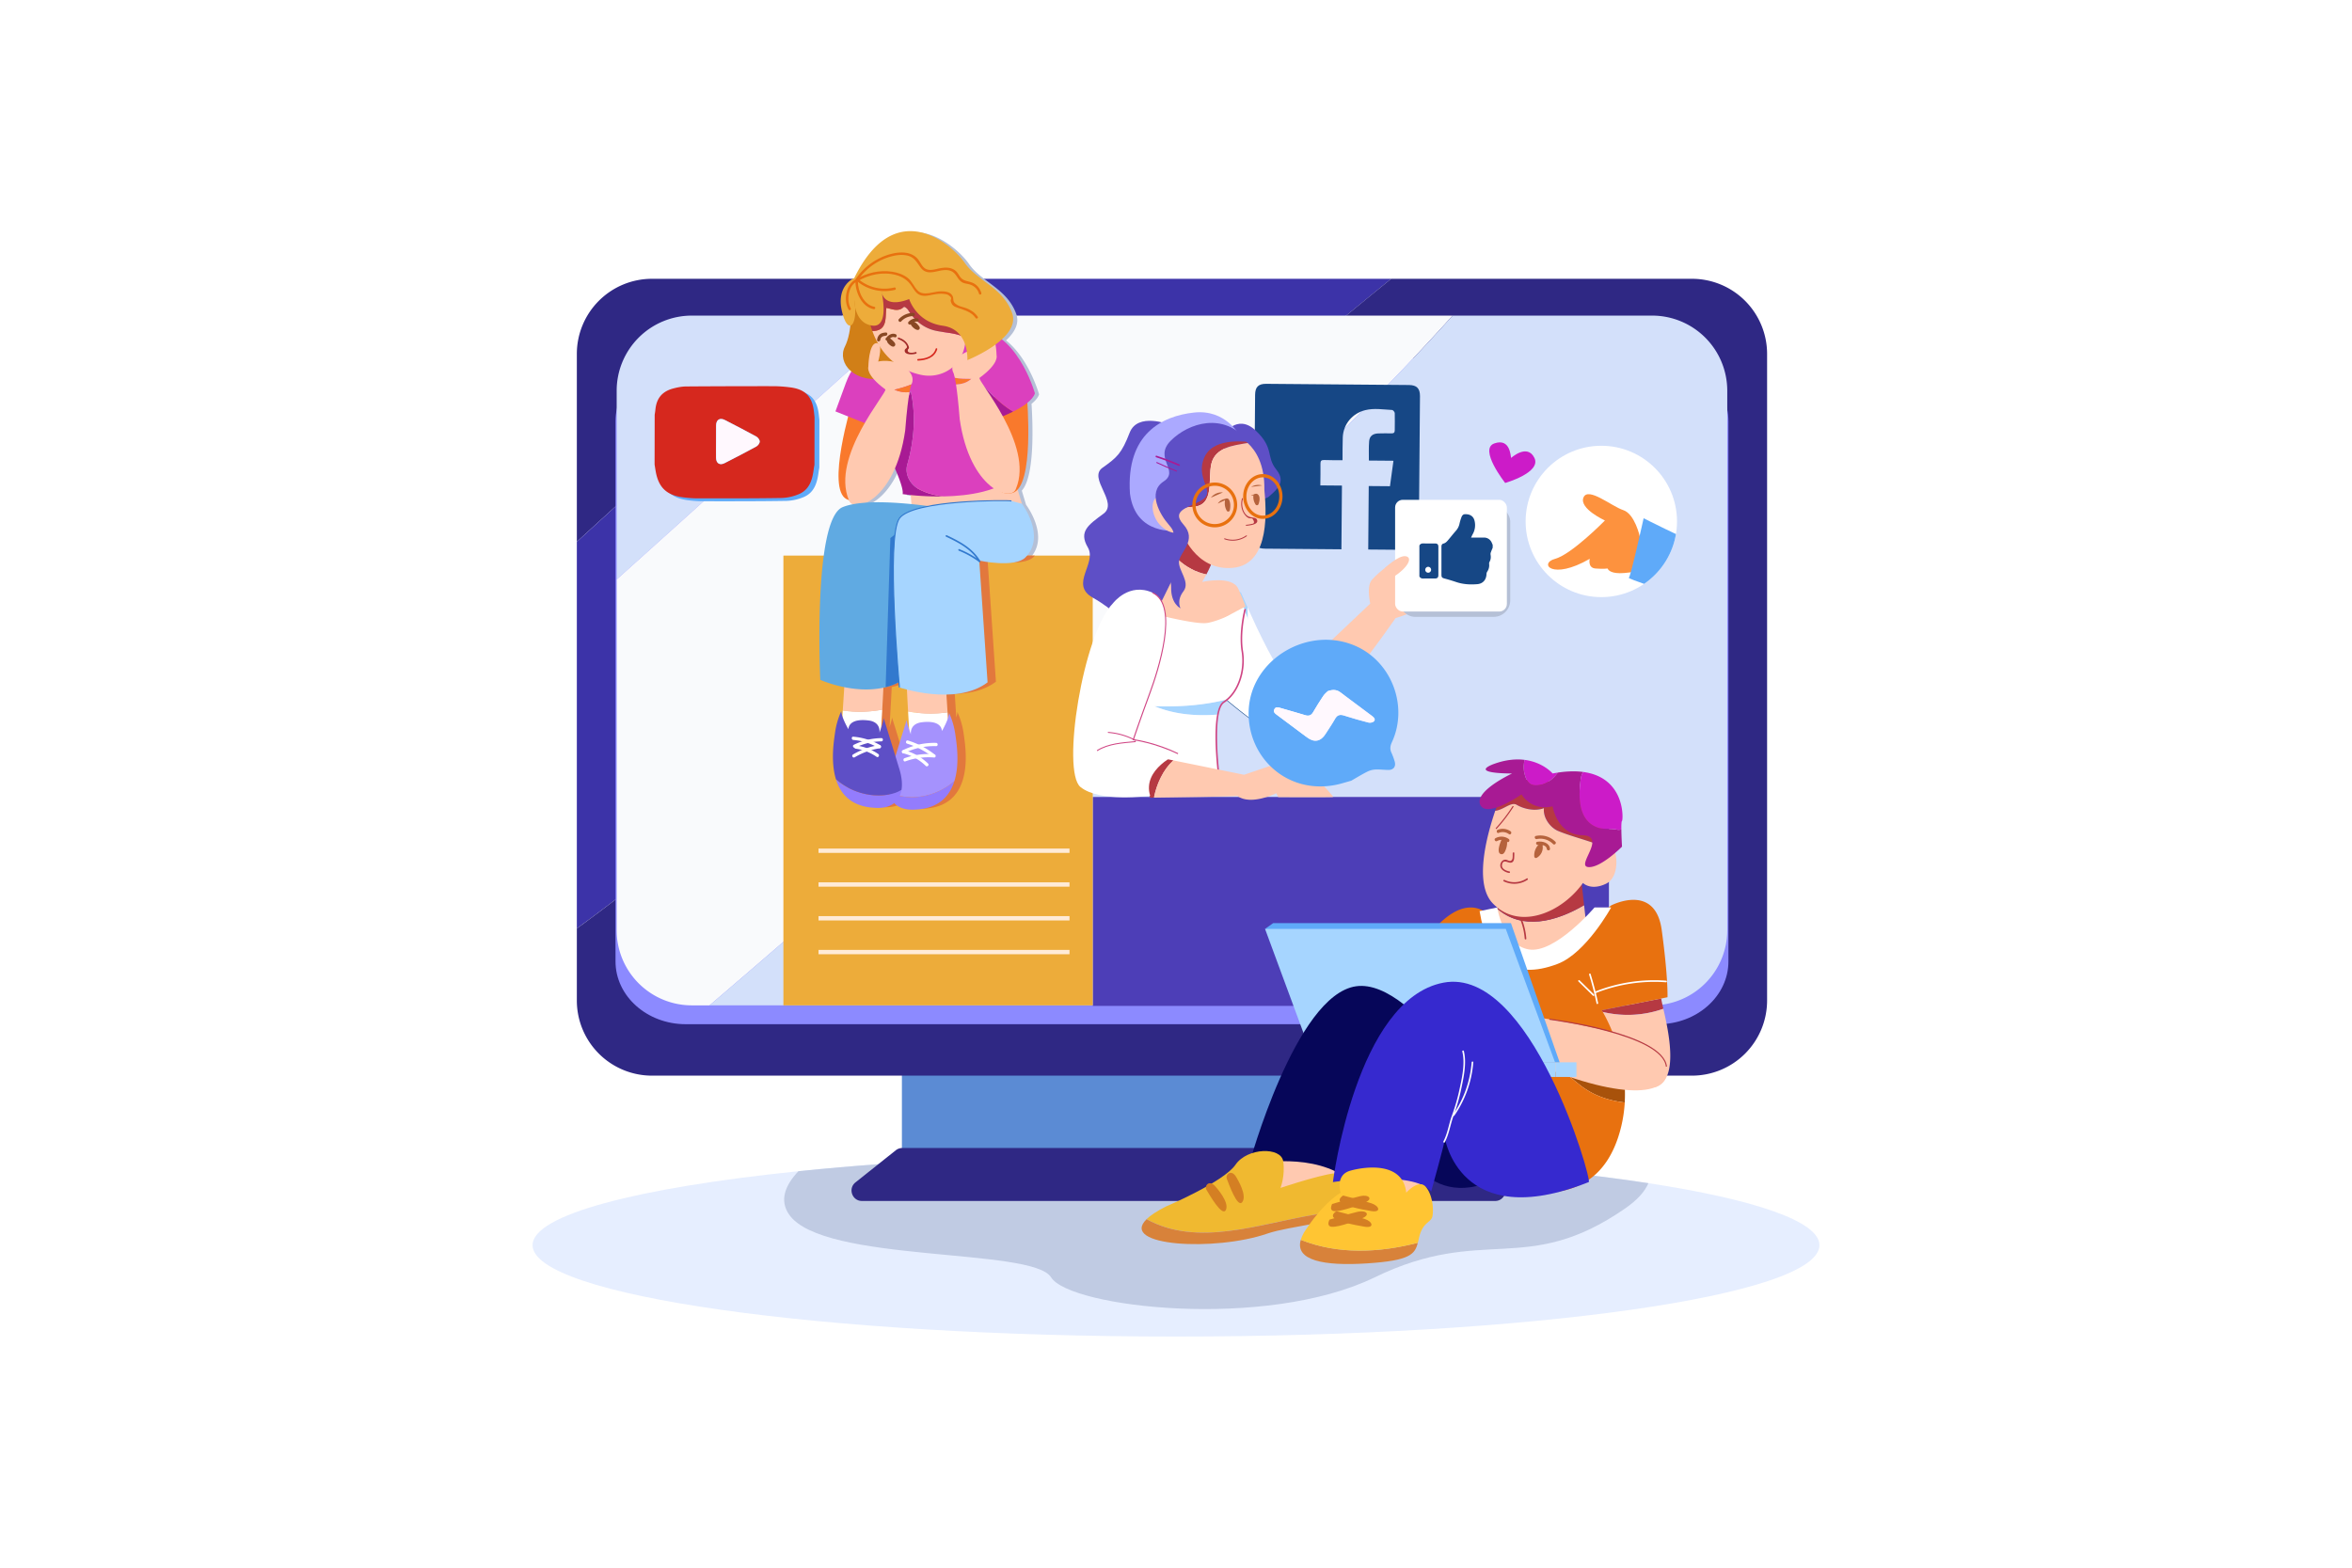 <svg xmlns="http://www.w3.org/2000/svg" xmlns:xlink="http://www.w3.org/1999/xlink" id="_10" data-name="10" viewBox="0 0 4680 3120"><defs><style>.cls-1{fill:none;}.cls-2{fill:#fff;}.cls-3{fill:#e6eeff;}.cls-4{fill:#c0cbe3;}.cls-5{fill:#5b8bd4;}.cls-6{fill:#2f2884;}.cls-7{fill:#3c33a8;}.cls-8{fill:#8c8aff;}.cls-9{fill:#d3e0fa;}.cls-10{fill:#f9fafc;}.cls-11{fill:#b5c0d6;}.cls-12{fill:#164785;}.cls-13{fill:#4d3eb7;}.cls-14{clip-path:url(#clip-path);}.cls-15{fill:#fd923e;}.cls-16{fill:#5faaf9;}.cls-17{fill:#edac3a;}.cls-18{fill:#ffebd7;}.cls-19{fill:#e2783d;}.cls-20{fill:#ffc9b0;}.cls-21{fill:#f9792c;}.cls-22{fill:#a81a94;}.cls-23{fill:#db40be;}.cls-24{fill:#d17f17;}.cls-25{fill:#b63942;}.cls-26{fill:#937cfd;}.cls-27{fill:#a592fd;}.cls-28{fill:#5e4fc6;}.cls-29{fill:#60aae2;}.cls-30{fill:#3279ce;}.cls-31{fill:#a6d5ff;}.cls-32{fill:#884824;}.cls-33{fill:#a32b29;}.cls-34{fill:#d6281e;}.cls-35{fill:#e8710f;}.cls-36{fill:#a8520b;}.cls-37{fill:#cc1bc8;}.cls-38{fill:#060659;}.cls-39{fill:#f0b930;}.cls-40{fill:#d8823a;}.cls-41{fill:#3629cf;}.cls-42{fill:#fbfbfd;}.cls-43{fill:#b5623c;}.cls-44{fill:#ffc533;}.cls-45{fill:#d47f23;}.cls-46{fill:#cf4483;}.cls-47{fill:#aba9ff;}.cls-48{fill:#fff8fe;}</style><clipPath id="clip-path"><circle class="cls-1" cx="3186.3" cy="1037.77" r="150.61"></circle></clipPath></defs><rect id="_10-2" data-name="10" class="cls-2" width="4680" height="3120"></rect><path class="cls-3" d="M3620.31,2478.17C3620.31,2578.59,3047.1,2660,2340,2660s-1280.31-81.41-1280.31-181.83c0-60.55,208.43-114.19,529-147.23,211-21.76,470.65-34.59,751.36-34.59,371.55,0,706.14,22.47,940,58.37C3491.23,2387.15,3620.31,2430.52,3620.31,2478.17Z"></path><path class="cls-4" d="M3280,2354.72c-7,16.53-21.83,33.39-46.29,50.34-196.6,136.18-281.51,31.77-498.33,137.1s-607,60-643.91,0S1636.9,2514.47,1570,2417c-19.44-28.31-7.73-58.09,18.66-86.07,211-21.76,470.65-34.59,751.36-34.59C2711.55,2296.35,3046.14,2318.82,3280,2354.72Z"></path><rect class="cls-5" x="1794.61" y="2106.71" width="1152" height="219.84" rx="9.62"></rect><path class="cls-6" d="M2974.91,2390.17H1715.16c-19.63,0-28.28-24.74-12.93-37l80.18-63.88a20.74,20.74,0,0,1,12.93-4.52H2882.79a20.76,20.76,0,0,1,11.83,3.7l92.12,63.88C3003.44,2364,2995.24,2390.17,2974.91,2390.17Z"></path><path class="cls-6" d="M1778.42,554.85H1297.37a149.58,149.58,0,0,0-149.58,149.58v373.8c44.62-40.86,89.6-82,135.64-123.57C1443.47,809.58,1605.6,674.87,1778.42,554.85Z"></path><path class="cls-7" d="M1778.42,554.85c-172.82,120-335,254.73-495,399.81-46,41.53-91,82.71-135.64,123.57v769.66c41.75-30.47,83.41-62,124.85-95.1,243.75-196.3,478.88-355.92,718.31-554.38,267.94-219.55,518.23-432.69,777.16-643.56Z"></path><path class="cls-6" d="M3366.58,554.85H2768.11c-258.93,210.87-509.22,424-777.16,643.56-239.43,198.46-474.56,358.08-718.31,554.38-41.44,33.15-83.1,64.63-124.85,95.1v143.27a149.58,149.58,0,0,0,149.58,149.58H3366.58a149.58,149.58,0,0,0,149.58-149.58V704.43A149.58,149.58,0,0,0,3366.58,554.85Z"></path><path class="cls-8" d="M3299.34,713.22H1364.61c-77.24,0-139.86,56-139.86,125V1913.36c0,69,62.62,125,139.86,125H3299.34c77.24,0,139.86-56,139.86-125V838.21C3439.2,769.18,3376.58,713.22,3299.34,713.22Z"></path><path class="cls-9" d="M1807.33,628.1h-430.7a149.58,149.58,0,0,0-149.58,149.58v375.61c164.48-147.58,326.15-294.13,496.42-446.69C1752.49,681.08,1780.22,654.75,1807.33,628.1Z"></path><path class="cls-10" d="M2890.46,628.1H1807.33c-27.11,26.65-54.84,53-83.86,78.5-170.27,152.56-331.94,299.11-496.42,446.69v698a149.58,149.58,0,0,0,149.58,149.58h35.26c211.7-180.91,422.2-365,630.83-560.84C2335.2,1167,2624.15,924,2890.46,628.1Z"></path><path class="cls-9" d="M3287.32,628.1H2890.46C2624.15,924,2335.2,1167,2042.72,1440c-208.63,195.88-419.13,379.93-630.83,560.84H3287.32a149.58,149.58,0,0,0,149.58-149.58V777.68A149.58,149.58,0,0,0,3287.32,628.1Z"></path><path class="cls-11" d="M2033.16,976.45c26.58-29.09,21.66-136.48,19.39-172.75,7.35-5.9,12.94-12.27,15-18.84,0,0-19.68-70.89-65.79-107.45,16.29-15,27.25-33,20.49-52.17-18-51-69.31-63.77-94.2-100-24.48-35.59-138-137.33-220,30.2,0,0-36.67,14.38-24.45,66.15,5,21.24,11.48,29.39,16.77,28.31-1.49,14-4.66,29.44-11,42.16-8.17,16.33-3.08,35.91,12.92,49.16A131,131,0,0,0,1691.46,764l-20.85,56.8,25.29,10.07c-12.87,50-34.2,149.06-3,164.66a36.77,36.77,0,0,0,4.42,1.85,13.09,13.09,0,0,0,7.54,8.29,107.54,107.54,0,0,0-19.88,5.67c-59.66,24.46-44.56,343.71-44.56,343.71a248.11,248.11,0,0,0,47.76,14.57l-3,46.57-.76,11.73a36.15,36.15,0,0,1-2.23-10.7,156.68,156.68,0,0,0-12.45,43c-1.73,13.2-9.47,56.26,1.88,92.82,9,28.94,29.93,53.81,75.31,56.56,18.07,1.55,31.4-2,40.53-9.25,9,9.59,23.62,14.61,44.48,12.83,45.38-2.75,66.32-27.63,75.31-56.57,11.35-36.56,3.61-79.62,1.88-92.82a157,157,0,0,0-12.46-43,35.77,35.77,0,0,1-2.23,10.7l-.75-11.72-2.27-35.37c28.45-.58,58.37-6.62,81.88-24.32L1957,1120.69a1.33,1.33,0,0,0,1.39-.59,1.45,1.45,0,0,0,.26-1.88.22.22,0,0,0-.05-.08c11.14,2.18,71,12.79,90.24-6.84,41.7-42.57-7.19-106.77-7.19-106.77Zm-218,441.54c.68,12.08,1.41,24.66,2.08,36-2.51-7.38-5.35-16.7-4.76-19.6-1.29,4.15-11.79,37.91-22.48,72.74-11.06-36.06-22.24-72-23.58-76.32.59,2.9-2.25,12.22-4.75,19.61.66-11.29,1.39-23.87,2.08-36,1-17.46,1.86-33.87,2.28-43.76,1.48-.33,3-.65,4.44-1a123.91,123.91,0,0,0,25.44-9.47c.47,5.45.79,9,.89,10.1l1.08-.1h0s5.61,1.92,15,4.34C1813.31,1384.41,1814.18,1400.68,1815.16,1418ZM1789,934.28c9.71,22.35,16.9,42.72,15.31,51.19,0,0,5.93.88,16,1.88.43,5.2,1,11.62,1.5,18-29-2.9-61.48-4.77-89.52-3C1750.64,993.5,1772.56,972.17,1789,934.28Z"></path><path class="cls-12" d="M2722.51,1093.65l1-126.32,42.24.35c2.33-17.06,4.57-33.39,6.95-50.69l-48.92-.41c.11-13.39-.48-26,.54-38.46.84-10.25,7.31-15.14,18.08-15.51,8.82-.3,17.67-.23,26.5-.1,4.46.07,6.41-1.67,6.39-6.23-.06-11.36.43-22.74,0-34.08-.09-2.25-3.32-6.17-5.25-6.27-17.79-.88-35.6-4.07-53.44.34-25.54,6.31-43.76,27.83-44.77,54.28-.57,14.82-.33,29.68-.46,45.41-12.87-.1-24.65.06-36.41-.42-5.6-.22-7.58,1.48-7.5,7.18.21,14.1-.12,28.2-.25,43.32l43,.36-1.06,126.81-8.11-.07q-72-.6-143.92-1.21c-15.9-.13-22.21-6.67-22.07-22.8q1.17-141.66,2.36-283.31c.14-15.68,6.56-22.07,22.08-21.94l284.06,2.37c15.49.13,22,6.75,21.92,22.21q-1.17,142-2.38,284.06c-.13,15.29-7,21.9-22.44,21.78C2774.92,1094.11,2749.17,1093.88,2722.51,1093.65Z"></path><rect class="cls-13" x="2174.31" y="1586.13" width="1027.12" height="415.81"></rect><path class="cls-2" d="M1813.86,1433.35l.17-.53A2.36,2.36,0,0,0,1813.86,1433.35Z"></path><path d="M1814.34,1433.5l-1-.25a2.76,2.76,0,0,1,.21-.65l.93.37Z"></path><circle class="cls-2" cx="3186.3" cy="1037.77" r="150.61"></circle><g class="cls-14"><path class="cls-15" d="M3262.82,1067.67s-9.84-44.92-32.89-52.43-70-47.17-79.14-25.11,42.67,45.73,42.67,45.73-66,67.33-99.07,76.29-6.8,43.71,68.91,0c0,0-4.65,18,11.43,19.28s24.11,0,24.11,0,2.21,9.2,24.11,9.33,61.6-9.33,61.6-9.33Z"></path><path class="cls-16" d="M3366,1075.61c-10.71-1.17-95.52-44.2-95.52-44.2s-25.89,117.08-29.47,118.44,80.35,29.44,80.35,29.44Z"></path></g><rect class="cls-17" x="1558.82" y="1105.72" width="615.48" height="895.13"></rect><rect class="cls-18" x="1628.69" y="1688.79" width="499.4" height="8.63"></rect><rect class="cls-18" x="1628.69" y="1756.02" width="499.4" height="8.63"></rect><rect class="cls-18" x="1628.69" y="1823.25" width="499.4" height="8.63"></rect><rect class="cls-18" x="1628.69" y="1890.48" width="499.4" height="8.63"></rect><path class="cls-19" d="M1655.55,1105.72c-13.61,102-6.8,245.93-6.8,245.93a246.87,246.87,0,0,0,47.76,14.56l-3,46.6-.73,11.71a35.88,35.88,0,0,1-2.24-10.7,157.38,157.38,0,0,0-12.45,43c-1.75,13.2-9.47,56.26,1.88,92.82,9,29,29.92,53.82,75.3,56.58,18.25,1.55,31.67-2.11,40.79-9.47,9.06,9.43,23.56,14.34,44.22,12.58,45.39-2.77,66.33-27.64,75.31-56.56,11.36-36.57,3.62-79.64,1.89-92.85a156.64,156.64,0,0,0-12.46-42.94,36,36,0,0,1-2.23,10.72l-.75-11.74L1899.8,1381c28.43-.56,58.34-6.62,81.86-24.31l-16.35-239.39a1.35,1.35,0,0,0,1.38-.59,1.48,1.48,0,0,0,.28-1.9l-.07-.06c11.15,2.18,71,12.79,90.26-6.84.71-.71,1.38-1.44,2-2.18Zm165.25,324.75c-1.29,4.17-11.82,38-22.54,73-11-36-22.17-71.81-23.51-76.08.58,2.89-2.24,12.21-4.75,19.58.65-11.28,1.38-23.85,2.07-35.93,1-17.48,1.86-33.89,2.29-43.77,1.47-.32,3-.65,4.44-1a123.76,123.76,0,0,0,25.44-9.47c.47,5.46.79,9,.9,10.1l1.06-.09s1.4.48,4,1.25,6.34,1.88,11,3.09c.44,10,1.3,26,2.25,43,.69,12.08,1.42,24.66,2.09,36C1823.07,1442.68,1820.22,1433.36,1820.8,1430.47Z"></path><path class="cls-20" d="M1811.2,974.08c0,2.15,4.7,56.8,4.7,56.8s182.24,19.41,217.48-28.4l-21.57-71.55Z"></path><path class="cls-21" d="M1695.43,800.07c-.33,2.57-52.49,172.57-10.78,193.42s77.16-54,76.93-147.4S1699.75,767,1695.43,800.07Z"></path><path class="cls-21" d="M2043.52,789.61c2.57-33.25-54.81-59.85-74.18,31.48s0,171.9,45.07,160S2043.33,792.2,2043.52,789.61Z"></path><path class="cls-22" d="M1805.17,925c13.85-47.69,17.69-99.22,6.92-146.9-8.46,19.22-13.07,38.45-20,58.45-8.45,22.73-17.43,44.37-24.19,67.68,15.17,31.51,30.43,67.21,28.19,79.17a542.15,542.15,0,0,0,81.7,4.54c-17.07-1.85-33.72-6-49.56-14.49C1812.09,965,1799.79,945,1805.17,925Z"></path><path class="cls-22" d="M2016,819.11c-30.29-17.16-51.83-45.08-76.2-69.45,4,34.66,15.09,72.26,38.92,98.53a51.63,51.63,0,0,1-1.4-12.89A333.84,333.84,0,0,0,2016,819.11Z"></path><path class="cls-23" d="M1932,654.16c-90.59,3.54-184.93,47.68-184.93,47.68-4.89.44-43,3.32-63.85,60.12l-20.85,56.81L1740,849.68s13.91,25.5,27.9,54.57c6.76-23.31,15.74-45,24.19-67.68,6.92-20,11.53-39.23,20-58.45,10.77,47.68,6.93,99.21-6.92,146.9-5.38,20,6.92,40,23.07,48.45,15.84,8.45,32.49,12.64,49.56,14.49,50.4-1,111.45-10,144.07-43.36,0,0-35.55-61.11-43.18-96.41-23.83-26.27-35-63.87-38.92-98.53,24.37,24.37,45.91,52.29,76.2,69.45,19.13-9.57,39-22.5,43.29-36.3C2059.26,782.81,2022.59,650.63,1932,654.16Z"></path><path class="cls-24" d="M1762.3,542.66s-79.09-4.32-69.74,64.71c.38,2.85,4.31,51-11.51,82.69s18,75.5,84.85,61.84,57.52-81.25,57.52-81.25Z"></path><path class="cls-20" d="M1806.71,616.6c-2.31-3.07-6.92-6.92-8.46-5.38-11.54,10-22.3,3.84-34.61,1.54-2.31,16.92,2.31,40.76-20,45.37a27.36,27.36,0,0,1-7.88.5C1747.29,691,1773,732,1830,745.42c44.07,11,90.73-18.09,91.22-73.12-19-10.29-39.46-9.62-59.93-14.17C1837.47,652.75,1819,637.37,1806.71,616.6Z"></path><path class="cls-25" d="M1726.49,616c0,.9,1,19.54,9.27,42.63a27.36,27.36,0,0,0,7.88-.5c22.31-4.61,17.69-28.45,20-45.37,12.31,2.3,23.07,8.46,34.61-1.54,1.54-1.54,6.15,2.31,8.46,5.38,12.31,20.77,30.76,36.15,54.61,41.53,20.47,4.55,40.93,3.88,59.93,14.17a115.87,115.87,0,0,0-4.22-31.14C1896.9,566.39,1724.33,503.83,1726.49,616Z"></path><path class="cls-20" d="M1799.69,730.32c-24.45-18-52.23-10.78-52.23-10.78s11.25-38.11-3.85-36.67-15.82,47.45-15.82,47.45-5.75,15.81,33.79,44.58c6.19,4.5-109.09,133.13-72.52,220.44,8.53,27.63,91.94,2.46,112.07-138.47,3.19-40.76,6.28-63.67,8.59-76.46-10,1.1-19.54-.23-30.16-4.79,12.17-3,23.26-6.11,34-10.67l.06-.11S1824.14,748.3,1799.69,730.32Z"></path><path class="cls-21" d="M1809.72,780.41c2.11-11.64,3.57-14.88,3.88-15.46-10.78,4.56-21.87,7.63-34,10.67C1790.18,780.18,1799.74,781.51,1809.72,780.41Z"></path><path class="cls-21" d="M1902.32,765.21c10.91-.63,21.26-3.16,30.39-11.16-10.37,0-21.75,0-32.76-2.09C1900.65,755.25,1901.44,759.55,1902.32,765.21Z"></path><path class="cls-20" d="M1949.16,751.94c39.55-28.77,33.8-44.58,33.8-44.58s-.72-46-15.82-47.45-3.85,36.67-3.85,36.67-27.79-7.19-52.24,10.78-14,34.52-14,34.52,1.11,1.72,2.87,10.08c11,2.09,22.39,2.09,32.76,2.09-9.13,8-19.48,10.53-30.39,11.16,2.11,13.68,4.67,35.15,7.3,68.7,20.13,140.93,103.54,166.1,112.06,138.47C2058.25,885.07,1943,756.43,1949.16,751.94Z"></path><path class="cls-17" d="M1701.52,611.58a131,131,0,0,0-1.77-14.28A74,74,0,0,0,1701.52,611.58Z"></path><path class="cls-17" d="M1754.86,584.17c-.68-3.46-1.19-5.56-1.19-5.56A24.39,24.39,0,0,0,1754.86,584.17Z"></path><path class="cls-17" d="M1919.77,523.24c-24.48-35.58-138-137.33-220,30.2,0,0-36.67,14.38-24.45,66.15,11,46.38,28.82,30.44,26.22-8a74,74,0,0,1-1.77-14.28,131,131,0,0,1,1.77,14.28c3.07,13.95,11.41,33.49,34.18,36.44,29.91,3.87,22.49-46.73,19.16-63.85a24.39,24.39,0,0,1-1.19-5.56s.51,2.1,1.19,5.56c3.12,9.55,14.33,26.59,54.18,11,0,0,13.66,45.76,66.87,53.08s48.89,68.43,48.89,68.43,107.14-42.42,89.16-93.47S1944.66,559.43,1919.77,523.24Z"></path><path class="cls-20" d="M1804.41,1362.73c-.27,2.17,1,26.45,2.49,53.21a244.79,244.79,0,0,0,78.55,1.79L1881,1347.8Z"></path><path class="cls-2" d="M1806.9,1415.94c2,34.79,4.35,73.77,4.35,73.77l77.19-25.52-3-46.46A244.79,244.79,0,0,1,1806.9,1415.94Z"></path><path class="cls-26" d="M1782,1581.83a61.94,61.94,0,0,1-13.38-6.36c3.84,23.53,21.21,38.51,55.08,35.62,45.38-2.75,66.33-27.62,75.31-56.57C1868.28,1581.63,1822,1594.15,1782,1581.83Z"></path><path class="cls-27" d="M1888.44,1418.75c0,11.83-14.11,36.11-14.11,36.11-1.2-13.61-14.53-20.55-40-17.43s-21.78,24.27-21.78,24.27-9.29-24.38-8.27-29.41c-1.66,5.34-18.56,59.67-31.5,102.24-4.57,15-6,29.07-4.11,40.94a61.94,61.94,0,0,0,13.38,6.36c40,12.32,86.28-.2,117-27.31,11.35-36.56,3.62-79.62,1.88-92.82A156.83,156.83,0,0,0,1888.44,1418.75Z"></path><path class="cls-20" d="M1681.43,1344.22l-4.49,69.94a244.78,244.78,0,0,0,78.55-1.8c1.51-26.75,2.77-51,2.5-53.2Z"></path><path class="cls-2" d="M1676.94,1414.16l-3,46.46,77.18,25.52s2.39-39,4.35-73.78A244.78,244.78,0,0,1,1676.94,1414.16Z"></path><path class="cls-26" d="M1663.38,1551c9,28.94,29.93,53.82,75.31,56.57,33.88,2.89,51.24-12.1,55.09-35.62a62.17,62.17,0,0,1-13.38,6.36C1740.36,1590.58,1694.12,1578.06,1663.38,1551Z"></path><path class="cls-28" d="M1758.17,1428.72c1,5-8.27,29.41-8.27,29.41s3.73-21.16-21.79-24.28-38.84,3.83-40,17.43c0,0-14.1-24.27-14.1-36.1a157,157,0,0,0-12.46,43c-1.73,13.2-9.47,56.26,1.88,92.82,30.74,27.11,77,39.63,117,27.31a62.17,62.17,0,0,0,13.38-6.36c1.94-11.88.45-25.91-4.11-40.94C1776.72,1488.38,1759.83,1434.05,1758.17,1428.72Z"></path><path class="cls-29" d="M1676.73,1009.3c-59.66,24.46-44.57,343.71-44.57,343.71s67.59,30.48,130.06,14.56a117.38,117.38,0,0,0,49-25.34l50.24-196.9,33.42-131C1891.73,1014.35,1736.42,984.86,1676.73,1009.3Z"></path><path class="cls-30" d="M1771.64,1070.76l-9.42,296.81a117.38,117.38,0,0,0,49-25.34l50.24-196.9c-19.86-57.1-40.18-109.58-40.18-110.55C1821.26,1032.92,1771.64,1070.76,1771.64,1070.76Z"></path><path class="cls-31" d="M2012.53,997c-2.88-1.35-195.58-3.51-222.9,34.6s0,336.51,0,336.51,111.45,38.1,175.44-10.07l-16.54-242.31s70.8,15.2,92-6.48c41.7-42.57-7.19-106.77-7.19-106.77Z"></path><path class="cls-30" d="M1910.16,998.43c-47.4,3.7-106.93,12.34-121.41,32.54-27.24,38-1.32,325-.2,337.23l2.15-.19c-.27-3-27-298.43-.2-335.78,26-36.29,213.43-36.26,221.68-34.21l.35-1,.46-1C2011,995.08,1961.15,994.45,1910.16,998.43Z"></path><path class="cls-30" d="M1884,1065.28c-1.87-.88-3.52,1.91-1.63,2.8,25.16,11.85,50.58,25,65.25,49.72a1.62,1.62,0,0,0,2.79-1.63C1935.43,1090.94,1909.69,1077.39,1884,1065.28Z"></path><path class="cls-30" d="M1949.8,1115.59a185.78,185.78,0,0,0-41-22.69c-1.93-.77-2.77,2.36-.86,3.12a182.73,182.73,0,0,1,40.18,22.36C1949.85,1119.62,1951.46,1116.81,1949.8,1115.59Z"></path><path class="cls-32" d="M1771.51,673.79a2.63,2.63,0,0,0-3-.21,2.79,2.79,0,0,0-3.68,2.21c-.77,3.93,1.68,7.2,4.49,9.72,2.18,2,6,5.08,9.14,4.22a4.39,4.39,0,0,0,3-4.36,7.31,7.31,0,0,0-2-4.17A37.1,37.1,0,0,0,1771.51,673.79Z"></path><path class="cls-32" d="M1817.85,639.63a3.15,3.15,0,0,0-2.51-.2,3.2,3.2,0,0,0-2,.82c-3.53,3.09.05,7.88,2.42,10.4s6.64,5.86,10.38,6a3.83,3.83,0,0,0,4-3.5c.2-2.08-1.31-3.87-2.52-5.43A29,29,0,0,0,1817.85,639.63Z"></path><path class="cls-33" d="M1822,700.67c-4.86,1.74-18.25,3.34-15.37-5.08.48-1.37,1.67-1.31,2-3.11.26-1.37-.5-3.16-1-4.33-3.21-8.37-11.19-13.53-19.32-16.33-2-.68-2.82,2.45-.86,3.12,6.71,2.31,13.3,6.36,16.54,12.94,2.94,6-3.76,4.81-3.89,9.8-.25,9.57,17.47,8,22.69,6.11C1824.79,703.09,1824,700,1822,700.67Z"></path><path class="cls-34" d="M1861.81,694.18c-4.66,15.47-20.68,19.83-35.11,20.29-2.07.07-2.08,3.3,0,3.24,16-.51,33.16-5.83,38.23-22.67C1865.54,693,1862.41,692.19,1861.81,694.18Z"></path><path class="cls-32" d="M1762.57,661.72c-4.36.36-8.8.92-12.23,3.91-3.18,2.77-4.66,6.66-5.15,10.76s6,4.09,6.47,0c.73-6.09,5.52-7.75,10.91-8.2C1766.69,667.85,1766.73,661.37,1762.57,661.72Z"></path><path class="cls-32" d="M1817.34,622.72a38.46,38.46,0,0,0-28.7,12.35c-2.83,3,1.73,7.63,4.58,4.58a31.89,31.89,0,0,1,24.12-10.46C1821.5,629.22,1821.51,622.74,1817.34,622.72Z"></path><path class="cls-32" d="M1782,665c-7.93-2.93-14.86,2.19-19.48,8.21-2.53,3.3,3.08,6.53,5.59,3.27,3-3.85,7.16-7.09,12.17-5.24C1784.17,672.72,1785.86,666.47,1782,665Z"></path><path class="cls-32" d="M1824.88,633.58a21.46,21.46,0,0,0-17.05,6.92c-2.82,3.06,1.74,7.65,4.57,4.58a15.19,15.19,0,0,1,12.48-5C1829,640.3,1829,633.82,1824.88,633.58Z"></path><path class="cls-35" d="M1700.2,557.39c-17.5,11.28-21.76,41.18-11.65,58.71,1.56,2.71,5.75.26,4.19-2.45-8.69-15.07-5.11-42.39,9.91-52.07C1705.27,559.89,1702.84,555.69,1700.2,557.39Z"></path><path class="cls-35" d="M1739.8,610.57c-21.71-4.08-32.94-31.17-32.83-51.2,0-3.13-4.84-3.13-4.86,0-.11,22.17,12.43,51.37,36.4,55.88C1741.56,615.82,1742.87,611.15,1739.8,610.57Z"></path><path class="cls-35" d="M1779.46,572.18a81,81,0,0,1-69.1-14.73c-2.43-1.9-5.89,1.51-3.43,3.43a86.13,86.13,0,0,0,73.82,16C1783.79,576.12,1782.5,571.44,1779.46,572.18Z"></path><path class="cls-35" d="M1923.46,613.64c-5.65-2.3-13-3.32-18.27-6.42-12.77-7.55-5.37-11.66-10.61-19.62-4.57-7-14.54-7.79-22-7.83-14.19-.07-34.35,10.06-46-1-8.24-7.83-11.34-18.83-20.72-25.93-8.87-6.72-19.75-10.42-30.67-12.07-24.88-3.76-50.12,2.08-71.57,14.94-2.68,1.6-.24,5.8,2.45,4.19,22.83-13.68,51.25-19.64,77.31-12.47,13.18,3.63,23.45,10.75,30.89,22.2,4.63,7.12,8.58,14.69,17,17.76s17.24.41,25.59-1.15c6.94-1.29,14.09-2.18,21.16-1.41,2.87.31,7,.87,9.36,2.62,9.68,7,2.83,7.26,4.55,12.6,2.52,7.8,5.67,9.59,13.56,12.42,13.22,4.75,27.47,8,35.81,20.4,1.74,2.57,6,.15,4.19-2.45C1940.06,622.29,1932.49,617.31,1923.46,613.64Z"></path><path class="cls-35" d="M1933.06,562c-9.57-3.33-17-2.65-23.48-12.28-2.8-4.15-4.83-8.23-8.87-11.34-10.85-8.36-24.86-5.94-37.15-3-11.24,2.65-21,3.64-28.39-6.55-3.13-4.33-5.47-9.17-8.93-13.27-15.5-18.34-43.92-14.1-63.88-6.87a123,123,0,0,0-60,47.22c-1.75,2.59,2.45,5,4.19,2.45a117.19,117.19,0,0,1,60.25-46.07c12.26-4,25.85-6.61,38.64-3.64,14,3.24,18.59,13.27,26.38,23.73,16.27,21.88,40.19-1.79,60.93,7.22,10.84,4.71,12.27,17.49,22.52,22.65,4.21,2.12,8.89,2.31,13.33,3.58,9.72,2.78,16.44,8.9,19.4,18.66.9,3,5.59,1.71,4.68-1.29C1949.64,573.24,1943,565.44,1933.06,562Z"></path><path class="cls-2" d="M1858,1500.19a163.48,163.48,0,0,0-51.29-26.44c-4-1.24-5.69,5-1.72,6.24a158.63,158.63,0,0,1,49.75,25.79C1858,1508.31,1861.27,1502.69,1858,1500.19Z"></path><path class="cls-2" d="M1862.62,1478.48a140,140,0,0,0-66.68,14.89c-3.73,1.86-.45,7.45,3.27,5.59a132.71,132.71,0,0,1,63.41-14C1866.79,1485.05,1866.79,1478.58,1862.62,1478.48Z"></path><path class="cls-2" d="M1799.2,1493c-4-1-5.75,5.2-1.72,6.24a98.67,98.67,0,0,1,44.58,25c3,2.9,7.58-1.67,4.58-4.58A105.65,105.65,0,0,0,1799.2,1493Z"></path><path class="cls-2" d="M1858.69,1501.12a137.48,137.48,0,0,0-58.84,7.88c-3.88,1.41-2.2,7.67,1.72,6.24a133.29,133.29,0,0,1,57.12-7.65C1862.84,1507.93,1862.82,1501.46,1858.69,1501.12Z"></path><path class="cls-2" d="M1751.32,1482.92a127.14,127.14,0,0,0-53.37-16.75c-4.14-.36-4.12,6.12,0,6.47a119.22,119.22,0,0,1,50.11,15.87C1751.67,1490.6,1754.93,1485,1751.32,1482.92Z"></path><path class="cls-2" d="M1753.67,1469a126.69,126.69,0,0,0-54.78,13.3c-3.73,1.85-.46,7.43,3.26,5.59a118.78,118.78,0,0,1,51.52-12.42C1757.83,1475.37,1757.85,1468.9,1753.67,1469Z"></path><path class="cls-2" d="M1747.55,1500.63a100.23,100.23,0,0,0-43.37-16.87c-4.07-.56-5.83,5.67-1.72,6.24a95.9,95.9,0,0,1,41.82,16.22C1747.72,1508.59,1751,1503,1747.55,1500.63Z"></path><path class="cls-2" d="M1748.87,1483a143.2,143.2,0,0,0-51.49,18.56c-3.58,2.12-.33,7.72,3.26,5.58a138.52,138.52,0,0,1,49.95-17.9C1754.69,1488.58,1753,1482.35,1748.87,1483Z"></path><path class="cls-20" d="M3152,1801.47c-56.8,33.31-123.18,50.36-172.92,6.91-.66,14.17-1.12,87.73,59.93,95.53,67.59,8.63,125.11-40.27,148.12-87.72l-30.8,24Z"></path><path class="cls-20" d="M2517.16,2266.84c-5.36,15.64-33.74,116-33.74,116s38.63,18.15,67.75,13.61,113.17-8.1,114.37-17.18,0-80.12,0-80.12Z"></path><path class="cls-20" d="M2707.92,2396.49c3.95,3.55,111.84,9.69,113.26,9.86s18.58-106.81,18.58-106.81L2704,2307.28C2701.81,2315.19,2704,2392.94,2707.92,2396.49Z"></path><path class="cls-25" d="M3039,1794.61c0,4.32-59.79,11.41-59.79,11.41s-.07.84-.14,2.36c49.74,43.45,116.12,26.4,172.92-6.91l-6.57-58.78Z"></path><path class="cls-25" d="M3013,1807.16a127.45,127.45,0,0,1,20.84,60.89c.16,2.06,3.4,2.08,3.24,0a130.73,130.73,0,0,0-21.29-62.52C3014.6,1803.79,3011.8,1805.41,3013,1807.16Z"></path><path class="cls-25" d="M3159.82,1584.07l-48.9-26.74-80.53-6-40.26,23.27c-.63,1.26-4.45,10.07-9.47,23.62-1.72,4.63-3.57,9.81-5.49,15.43,16.36-1.5,32-19.05,43-11.73,15.1,8.63,36.67,12.95,53.93,6.48-2.16,19.41,12.94,38.82,28,45.29,25.89,10.79,53.93,17.26,82,28,8.32,4.16,17.54,5.41,26.93,4.49-.11-.15-.22-.31-.34-.45C3198.65,1673.82,3159.82,1584.07,3159.82,1584.07Z"></path><path class="cls-20" d="M3182.12,1681.73c-28-10.79-56.08-17.26-82-28-15.1-6.47-30.2-25.88-28-45.29-17.26,6.47-38.83,2.15-53.93-6.48-11-7.32-26.65,10.23-43,11.73-18.08,53-41.72,145.28-5.18,183.85,44.15,46.6,112.36,28.36,158.24-15.49a176,176,0,0,0,21.52-24.77s7.11,7.32,21,7.61c6.74.14,15.08-1.36,25-6.18,26.52-12.87,23.09-59.82,13.28-72.44C3199.66,1687.14,3190.44,1685.89,3182.12,1681.73Z"></path><path class="cls-25" d="M3305.71,1987.13l-118.57,23.45s.22,1.1.65,3.07a213.35,213.35,0,0,0,121.94-6C3307.3,1997,3305.57,1989.51,3305.71,1987.13Z"></path><path class="cls-20" d="M3187.79,2013.65c4.79,21.82,36.55,153.33,105.26,150.32,48.81-14.08,26.75-112.24,16.68-156.3A213.35,213.35,0,0,1,3187.79,2013.65Z"></path><path class="cls-36" d="M3072.6,2100.41c23.84,19.23,46.15,39.22,71.53,59.22,26,20.67,57,30.9,88.74,34.54a300.47,300.47,0,0,0-3.15-63.17A1558.13,1558.13,0,0,0,3072.6,2100.41Z"></path><path class="cls-35" d="M3205.84,1802s-104.44,83.65-151.72,106.25-39.55-73.08-110-99-145.21,115-138.37,125.11l-119,244.47,80.53,76.21s366.42,259.36,451.55,11.25a269.57,269.57,0,0,0,14.09-72.13c-31.78-3.64-62.76-13.87-88.74-34.54-25.38-20-47.69-40-71.53-59.22A1558.13,1558.13,0,0,1,3229.72,2131c-10.89-70.8-42.58-120.42-42.58-120.42L3318,1984.7s1.43-38.83-11.51-133.74S3205.84,1802,3205.84,1802Z"></path><path class="cls-20" d="M2912.89,2007.45c-101.25-7.25,8.93,59.68,176.1,123.56s252,44.69,221.82-23.62S2923.74,2008.22,2912.89,2007.45Z"></path><path class="cls-25" d="M3083.18,2027.43l-.26,2.14c2.24.28,224.87,28.78,231.88,93.37l2.14-.24C3309.75,2056.44,3092.43,2028.58,3083.18,2027.43Z"></path><rect class="cls-31" x="3095.45" y="2114.2" width="41.36" height="29.15"></rect><rect class="cls-31" x="2605.09" y="2114.2" width="490.36" height="29.15"></rect><path class="cls-2" d="M3041.9,1889.53c-51.93-9.08-62.67-83.51-62.67-83.51l-35.16,7.29c15.77,96.35,64.75,139.49,155.35,105,56.71-21.61,106.42-112.27,106.42-112.27h-33.08S3093.82,1898.61,3041.9,1889.53Z"></path><path class="cls-37" d="M3033.63,1512.29a63,63,0,0,0-1,23.59c2.3,10.77,6.15,25.38,20,26.92,20.28,1.59,35.83-9.57,47-25.18-3.33.5-6.73,1.08-10.23,1.74C3089.35,1539.36,3070.62,1517,3033.63,1512.29Z"></path><path class="cls-22" d="M3218,1651.25c-13.84-3.08-28.45,0-40-4.62-38.46-14.61-37.69-62.3-32.3-98.44a30.59,30.59,0,0,1,4.51-11.82c-14.2-1.88-30.92-1.71-50.6,1.25-11.15,15.61-26.7,26.77-47,25.18-13.84-1.54-17.69-16.15-20-26.92a63,63,0,0,1,1-23.59c-17.26-2.18-38.48-.51-63.64,9.09-46,18.7,38.83,18,38.83,18s-76.22,35.23-63.27,62.55,82-21,82-21,18.69,33.9,61.83,23.83c0,0,8.63,56.08,59,57.52s-12.94,60.4,11.51,63.28,67.59-40.59,67.59-40.59-1.14-19.56-1.27-34.48A15.2,15.2,0,0,1,3218,1651.25Z"></path><path class="cls-37" d="M3150.18,1536.37a30.59,30.59,0,0,0-4.51,11.82c-5.39,36.14-6.16,83.83,32.3,98.44,11.54,4.62,26.15,1.54,40,4.62a15.2,15.2,0,0,0,8.18-.73c-.07-8.77.2-15.94,1.27-16.6C3229.81,1632.41,3235.23,1547.6,3150.18,1536.37Z"></path><polygon class="cls-16" points="2533.34 1837.19 2517.16 1848.67 2538.53 1852.03 2630.23 2114.2 3103.37 2114.2 3006.49 1837.19 2533.34 1837.19"></polygon><polygon class="cls-31" points="2517.16 1848.67 2615.24 2114.2 3094.23 2114.2 2996.15 1848.67 2517.16 1848.67"></polygon><path class="cls-38" d="M2994.44,2247.6c-10.07-4.31-175.44-302-296.24-284.73s-212.83,355.2-212.83,355.2,112.17-25.89,187,21.57l102.1-94.91s52.49,176.16,204.53,100.66C3096.21,2287.17,2994.44,2247.6,2994.44,2247.6Z"></path><path class="cls-39" d="M2665.54,2335.6c-14-6.2-117.62,28.6-117.62,28.6s9.71-24.56,5.37-53.17-71.16-27.47-94.89,7-138.05,83-138.05,83c-18.47,9.3-31.11,17.74-38.89,25.33,102.12,56.22,223.6,9.15,335.49-9.15,20.65-3.65,39.26-12.77,58.12-20.81C2676.13,2373.37,2676.13,2340.3,2665.54,2335.6Z"></path><path class="cls-40" d="M2281.46,2426.45C2226.1,2480.48,2418,2491,2522,2455c43.31-15,151-23.72,152-40.72.25-4.1.69-10.46,1-17.83-18.86,8-37.47,17.16-58.12,20.81C2505.06,2435.6,2383.58,2482.67,2281.46,2426.45Z"></path><path class="cls-41" d="M2872.21,1955.68c-174,33.07-220,396.9-220,396.9s161.07-24.44,195.58,18.7c0,0,27.32-98.32,27.32-104.53s25.89,189.37,286.18,85.83C3168.82,2349.58,3046.21,1922.6,2872.21,1955.68Z"></path><path class="cls-42" d="M2909.65,2092.72c6.06,24.31-.86,53.92-6.09,77.69a375.57,375.57,0,0,1-14.4,49.31c-6.3,17.06-8.6,35.72-17.07,51.91-1,1.85,1.82,3.48,2.79,1.64,8.62-16.48,11-35.32,17.4-52.69a381.66,381.66,0,0,0,15.15-52.77c4.93-23.42,11.27-52.17,5.34-75.95C2912.27,2089.84,2909.15,2090.7,2909.65,2092.72Z"></path><path class="cls-42" d="M2928.29,2114.2a212.12,212.12,0,0,1-37.17,104.36c-1.19,1.72,1.61,3.34,2.79,1.64a215.47,215.47,0,0,0,37.62-106C2931.69,2112.12,2928.45,2112.13,2928.29,2114.2Z"></path><path class="cls-2" d="M3165.09,1938.67c-.61-2-3.74-1.14-3.12.86q8.79,28.46,14.87,57.59c.42,2,3.54,1.17,3.12-.86Q3173.87,1967.1,3165.09,1938.67Z"></path><path class="cls-2" d="M3143,1951c-1.48-1.46-3.77.83-2.28,2.29l29,28.48c1.49,1.46,3.78-.83,2.29-2.29Z"></path><path class="cls-2" d="M3315.15,1951.69a319,319,0,0,0-141,21.66c-1.91.76-1.07,3.89.86,3.12a317,317,0,0,1,140.17-21.54C3317.22,1955.08,3317.21,1951.84,3315.15,1951.69Z"></path><path class="cls-43" d="M2992.6,1669.27a2.88,2.88,0,0,0-4.42,1c-2.63,5.2-11.9,28.09-.87,29.73,5.09.76,7.58-5.62,9-9.34a39.52,39.52,0,0,0,2.19-19.62C2998.13,1668.12,2994.43,1666.46,2992.6,1669.27Z"></path><path class="cls-43" d="M3065.36,1677.76a30.13,30.13,0,0,0-12.48,26.65,3.27,3.27,0,0,0,4.86,2.79,23.44,23.44,0,0,0,11.64-24.63C3071.3,1679.89,3068.39,1675.51,3065.36,1677.76Z"></path><path class="cls-25" d="M3010,1697.9c-.24,3,.47,10-1,12.49-3.85,6.6-8.85.53-13.45.45-4.16-.07-7.47,2.57-9.14,6.29-5,11.22,6.74,18.64,16.22,20.28,2,.35,2.91-2.77.86-3.13-6.89-1.18-17.18-5.56-14.63-14.47,3.07-10.7,12-1.43,18.3-2.94,7.54-1.8,5.61-13.26,6.06-19C3013.4,1695.83,3010.16,1695.84,3010,1697.9Z"></path><path class="cls-25" d="M3037.82,1748.24a44.43,44.43,0,0,1-44.07,3c-1.87-.89-3.51,1.9-1.63,2.8a47.76,47.76,0,0,0,47.33-3C3041.19,1749.91,3039.57,1747.1,3037.82,1748.24Z"></path><path class="cls-40" d="M2588.3,2467.51c-12,40.79,45.19,52.53,132.19,46.85,85.32-5.56,94.89-18.3,100.69-41C2744.27,2493.32,2662.6,2497.13,2588.3,2467.51Z"></path><path class="cls-44" d="M2798.15,2373.73c-6.48-61.9-80.9-52.43-111.45-43.8s-19.06,43.8-19.06,43.8-33.43,18.76-70.1,74.84a72.64,72.64,0,0,0-9.24,18.94c74.3,29.62,156,25.81,232.88,5.89,1-3.7,1.79-7.65,2.85-11.88,7.55-30.2,23.73-28.05,26.24-41s.72-42.06-13.34-58.51S2798.15,2373.73,2798.15,2373.73Z"></path><path class="cls-45" d="M2728.83,2394.79c-14.88-4.83-56.32-15.48-56.32-15.48,0,.19-9,5.21-6.53,11.12,3.78,8.93,42.94,16.64,62.85,19.85S2744.89,2400,2728.83,2394.79Z"></path><path class="cls-45" d="M2715.47,2425.92c-14.88-4.83-56.32-15.48-56.32-15.48,0,.18-9,5.2-6.53,11.12,3.78,8.93,42.94,16.63,62.85,19.84S2731.53,2431.13,2715.47,2425.92Z"></path><path class="cls-45" d="M2706.92,2380.49c-15.25,3.51-56.27,15.68-56.27,15.68.12.15-5.07,9.11.12,12.9,7.84,5.71,45.39-7.81,64.11-15.3S2723.37,2376.71,2706.92,2380.49Z"></path><path class="cls-45" d="M2701.75,2411.62c-15.25,3.51-56.27,15.68-56.27,15.68s-5.07,9.11.12,12.89c7.83,5.72,45.38-7.81,64.11-15.29S2718.2,2407.83,2701.75,2411.62Z"></path><path class="cls-45" d="M2441.15,2346.11c3.52,8.64,21.12,59.67,30.9,46s-10.05-45.62-11.28-47.94C2450.67,2325.13,2437.63,2337.48,2441.15,2346.11Z"></path><path class="cls-45" d="M2400.68,2368.13c5,7.87,31.38,55,38.59,39.79s-18-43.12-19.63-45.19C2406.32,2345.79,2395.68,2360.26,2400.68,2368.13Z"></path><path class="cls-43" d="M3005.74,1654.47a27.06,27.06,0,0,0-25.37-3.11c-3.84,1.48-2.17,7.74,1.72,6.24a21,21,0,0,1,20.38,2.46C3005.89,1662.46,3009.12,1656.85,3005.74,1654.47Z"></path><path class="cls-43" d="M3056.19,1663.67c-4.08.82-2.35,7.06,1.72,6.24a35.42,35.42,0,0,1,32.36,9.85c3,2.93,7.54-1.64,4.58-4.58A42.24,42.24,0,0,0,3056.19,1663.67Z"></path><path class="cls-43" d="M3002,1669.75a24.44,24.44,0,0,0-26.4-1.49c-3.64,2-.38,7.61,3.27,5.59a18,18,0,0,1,19.87,1.49C3002.12,1677.81,3005.36,1672.19,3002,1669.75Z"></path><path class="cls-43" d="M3058.82,1675.31c-4.08.8-2.35,7,1.72,6.24,5.48-1,16.6.4,17.19,7.72.34,4.13,6.81,4.16,6.47,0C3083.23,1677.23,3068.87,1673.37,3058.82,1675.31Z"></path><path class="cls-20" d="M2799.35,1154.55c-11.3-15.82-23.21-7.91-23.21-7.91s37.39-26.6,23.21-35.23-59.17,30.2-69.95,43.14-2.88,46.74-2.88,46.74l-103.76,98.2a208,208,0,0,0,80.44,30.76c37.88-48.5,73.65-100.1,73.65-100.1,17.26-5.65,45.3-13,50.66-32.46S2810.65,1170.37,2799.35,1154.55Z"></path><path class="cls-25" d="M2580.65,1339.34c-25.88,46.74,10,84.13,43,74.06,15-4.57,48-42.79,79.5-83.15a208,208,0,0,1-80.44-30.76Z"></path><path class="cls-31" d="M2482.29,1208.74c-7.76-17.33-12.74-29.07-12.74-29.07-67.17-46-63.7,183.35-63.7,183.35s32.74,30,70.75,59.15C2470,1352.55,2486.42,1278.42,2482.29,1208.74Z"></path><path class="cls-2" d="M2613.65,1300.47l-52.49,49.61c-18.76-11.23-58.45-95.7-78.87-141.34,4.13,69.68-12.31,143.81-5.69,213.43,39.44,30.28,84.56,59.73,104.7,54,39.54-11.25,114.94-120.34,114.94-120.34C2648.06,1339.3,2613.65,1300.47,2613.65,1300.47Z"></path><path class="cls-2" d="M2405.85,1363s135.9,124.4,175.45,113.15L2462,1178.65C2394.8,1132.63,2405.85,1363,2405.85,1363Z"></path><path class="cls-12" d="M2406.34,1362.79c-.14-3.23-1.85-43.48.88-85.68,2.6-40.31,9.87-90.7,29.75-101.79,7-3.93,15.36-2.67,24.72,3.74l.57-.83c-9.7-6.64-18.37-7.91-25.78-3.78-16.27,9.08-26.45,43.6-30.26,102.6-2.83,43.85-.89,85.58-.87,86v.2l.16.14c.34.31,34.43,31.46,72.92,60.82,46.32,35.34,78.93,53.18,97.15,53.18a21.16,21.16,0,0,0,5.84-.74l-.27-1C2542.91,1486.56,2411.61,1367.58,2406.34,1362.79Z"></path><path class="cls-25" d="M2351.16,1066.68c-9.68,0-17.73,5.26-24.52,13.43,2.94,12.44,9.56,24.24,18.08,34.18,15.74,14.43,35.47,24.86,55.8,28.88,2.68-5.11,5.66-11.15,8.4-17.49C2416.41,1108.3,2394.24,1066.83,2351.16,1066.68Z"></path><path class="cls-20" d="M2392.08,1158.15s3.77-6.09,8.44-15c-20.33-4-40.06-14.45-55.8-28.88-8.52-9.94-15.14-21.74-18.08-34.18-23.41,28.21-31.66,90.85-39,88.1-52-19.41-89.78,25.4-83.23,25.17S2395,1266,2410.06,1249.47s68.38-42.43,68.38-42.43-2.23-7.91-14.46-35.23S2392.08,1158.15,2392.08,1158.15Z"></path><path class="cls-28" d="M2498.59,856.87c-37.39-35.23-66.15,8.63-66.55,13.59l29.88,117.61s49.61,12.61,63.27,0,35.24-27.66,14.38-53.54S2536,892.11,2498.59,856.87Z"></path><path class="cls-28" d="M2247.77,861.19c-15.94,41-24.57,48.89-54.05,69.74s32.36,69,2.16,91.32-50,35.43-31.28,67.23-37,73.33,9.71,99.94,57.52,46.38,53.92,48.54,79.1-33.08,79.1-33.08l33.73-68.3,5.16-69.9L2344,982.86l-8.63-65.74,18-25,36-15.82-59.68-30.92C2325.3,844.65,2263.71,820.2,2247.77,861.19Z"></path><path class="cls-31" d="M2297.26,1405.49c40.5,16.76,83.7,20,126.11,16.61,2.32-12.11,6.09-21.27,12-25a59.21,59.21,0,0,0,7.21-5.38C2395.36,1403.79,2346.31,1407.13,2297.26,1405.49Z"></path><path class="cls-2" d="M2474.35,1211c-12.15,6.44-48.56,25-72.11,28.8-28.62,4.64-146.68-28.86-154.47-29.93l-86.41,199.53s2.88,99.22,4.32,107.13S2426,1550.55,2426,1550.55s-11.1-84.06-2.6-128.45c-42.41,3.34-85.61.15-126.11-16.61,49,1.64,98.1-1.7,145.27-13.74,22.82-19.77,35.33-58.71,29.46-95.28-5.28-32.84,2.35-70.47,5.34-83.23A2.06,2.06,0,0,0,2474.35,1211Z"></path><path class="cls-46" d="M2477.68,1211.75a1.53,1.53,0,0,0-1.85,1.14c-3.36,14.33-10.61,51.18-5.36,83.82,6.35,39.54-9.11,82.16-36,99.12-27.83,17.58-10.79,149.32-10,154.92a1.55,1.55,0,0,0,1.53,1.34h.2a1.55,1.55,0,0,0,1.32-1.73c0-.34-4.5-34.4-5.56-70.1-1.39-46.78,3.52-75.07,14.21-81.82,27.84-17.58,43.9-61.52,37.36-102.21-5.15-32.1,2-68.47,5.33-82.62A1.54,1.54,0,0,0,2477.68,1211.75Z"></path><path class="cls-47" d="M2375.64,821.08c-63.28,7-135.18,42.17-127.27,161.22,10.78,84.53,92.69,73.75,92.69,73.75s-30.86-186.23,125.17-189.83C2466.23,866.22,2438.91,814.05,2375.64,821.08Z"></path><path class="cls-25" d="M2460.48,874.13l-71.18-3.67-18,45.37s-19,45.1-39.47,64.13c.15,18.71,3,37.59,7.08,55.81-3.84-20,16.93-26.15,33.08-26.92,46.14-1.54,30.76-53.84,38.45-86.14,7.81-31.87,42.57-36.24,72.18-41-13.08-12-25-15.47-25-15.47Z"></path><path class="cls-20" d="M2482.64,881.69c-29.61,4.78-64.37,9.15-72.18,41-7.69,32.3,7.69,84.6-38.45,86.14-16.15.77-36.92,6.92-33.08,26.92-4.13-18.22-6.93-37.1-7.08-55.81-6.28,5.83-12.7,9.21-18.77,8.11-25.89-4.7-25.89,38.5-1.44,60.07s38.83,7.91,38.83,7.91,26.6,81.25,102.82,74.06c76.94-7.19,65.43-122.24,62.56-155.31C2516.64,924.35,2498.79,896.51,2482.64,881.69Z"></path><path class="cls-28" d="M2329.62,877c-35.23,35.22,18.69,59.7-14.38,81.27s-6.47,66.87,10.06,85.55,11.51,24.46-9.34,50.65,15.1,41.4,14.38,74.47,18.69,41.71,18.69,41.71-8.63-15.1,5.75-33.8S2344,1135.14,2346,1117s36.84-42.25,8.79-73.17,18-34.51,40.27-51-18-42.42,2.16-84.13,89.76-26.88,87-30.19C2434.6,818.77,2364.85,841.77,2329.62,877Z"></path><path class="cls-22" d="M2347,924.35q-22.44-9.81-45.7-17.42c-2-.64-2.84,2.48-.86,3.12q22.88,7.47,44.93,17.09C2347.3,928,2349,925.18,2347,924.35Z"></path><path class="cls-22" d="M2341.32,936.63q-19.86-7.77-39.1-16.92c-1.13-.53-2.11,1.14-1,1.68q19.49,9.25,39.56,17.11C2342,939,2342.47,937.08,2341.32,936.63Z"></path><path class="cls-25" d="M2288.63,1587.57l7.49-.1c5.28-27,18-55.13,38.7-74.13l-27.49-5.59C2252.9,1505.11,2288.63,1587.57,2288.63,1587.57Z"></path><path class="cls-20" d="M2558.72,1513.68l-83.29,28.23-140.61-28.57c-20.72,19-33.42,47.12-38.7,74.13,32.67-.44,161.41-2.24,165.8-3.5,27.32,20.13,77.65-5.36,77.65-5.36l3.87,7.81s105.34.66,108.93-.29c2.6-.7-37.26-41.67-59.57-64.35A33,33,0,0,0,2558.72,1513.68Z"></path><path class="cls-2" d="M2288.63,1377.48c26.2-71.19,51.63-176.47,4.85-197.85s-78.65,20.7-78.65,20.7c-60.14,61.7-103.08,334.59-65,365.87s135.18,17.68,138.77,17.68C2272.1,1530.1,2344,1500,2344,1500c-46.74-22.64-89-27.91-89-27.91S2267.39,1435.2,2288.63,1377.48Z"></path><path class="cls-46" d="M2289.65,1377.85c14.86-40.4,59.1-174.15,4.28-199.2l-.9,2c53.13,24.28,9.29,156.54-5.41,196.49-21,57.08-33.5,94.24-33.63,94.61l-.42,1.25,1.31.16c.42.06,42.6,5.5,88.65,27.81l.94-1.94c-41.81-20.26-80.52-26.71-88-27.82C2258.78,1464.29,2270.78,1429.11,2289.65,1377.85Z"></path><path class="cls-46" d="M2259.16,1475c-25.53,2.43-53.89,3.89-76.17,17.82-1.06.66-.08,2.35,1,1.68,22-13.76,50-15.16,75.19-17.56C2260.39,1476.85,2260.41,1474.91,2259.16,1475Z"></path><path class="cls-46" d="M2259.51,1472.48a137.89,137.89,0,0,0-54.26-15.8c-1.25-.1-1.24,1.84,0,1.94a134.9,134.9,0,0,1,53.28,15.54C2259.64,1474.74,2260.62,1473.07,2259.51,1472.48Z"></path><path class="cls-43" d="M2437.39,997.12a.14.14,0,0,0,0,.06,29.22,29.22,0,0,0,3.7,19.38c1.35,2.3,5.31,2,5.92-.78,1.43-6.59,1.74-14.92-1.49-21.11C2443.15,990.09,2435.81,991.6,2437.39,997.12Z"></path><path class="cls-43" d="M2497.59,982.88a3.26,3.26,0,0,0-.88.42,3.32,3.32,0,0,0-2.74,3,27.86,27.86,0,0,0,4.35,17.72,3.29,3.29,0,0,0,5.92-.77c1.63-4.37,2.71-9.89,1.54-14.52C2504.83,985,2501.71,981.63,2497.59,982.88Z"></path><path class="cls-25" d="M2491.9,1030c-6.69-1.2-10.33-2.57-14.56-8.22a30.59,30.59,0,0,1-4.43-9.72,36,36,0,0,1,.28-19.59,1,1,0,0,0-1.87-.52c-3,11-1.68,22.72,5.27,32.07,2.39,3.21,5.26,6.14,9.21,7.34.64.19,5.48.15,6.1.58q7.26,10.18-1.44,10.75a63.9,63.9,0,0,1-10.56,1.73c-1.23.13-1.24,2.08,0,1.94,5.17-.55,25.83-2.16,21.2-12.15C2499.42,1030.54,2495.17,1030.55,2491.9,1030Z"></path><path class="cls-25" d="M2479.67,1065.64a46.61,46.61,0,0,1-42.56,5.76c-1.19-.41-1.69,1.46-.52,1.87a48.52,48.52,0,0,0,44.06-6C2481.68,1066.61,2480.71,1064.93,2479.67,1065.64Z"></path><path class="cls-35" d="M2417.16,960.33a44.58,44.58,0,1,0,44.58,44.58A44.63,44.63,0,0,0,2417.16,960.33Zm0,82.69a38.11,38.11,0,1,1,38.11-38.11A38.15,38.15,0,0,1,2417.16,1043Z"></path><path class="cls-35" d="M2512.77,943.49c-21.61,0-39.19,20-39.19,44.58s17.58,44.58,39.19,44.58,39.19-20,39.19-44.58S2534.38,943.49,2512.77,943.49Zm0,82.69c-18,0-32.72-17.1-32.72-38.11S2494.73,950,2512.77,950s32.71,17.1,32.71,38.11S2530.81,1026.18,2512.77,1026.18Z"></path><path class="cls-43" d="M2409.42,990.51l24-10.52A27.28,27.28,0,0,0,2409.42,990.51Z"></path><path class="cls-43" d="M2489.56,969l21.83-2.78A27.45,27.45,0,0,0,2489.56,969Z"></path><path class="cls-43" d="M2436.37,993.26a21.05,21.05,0,0,0-13.19,8.9l18.74-8.68A9.61,9.61,0,0,0,2436.37,993.26Z"></path><path class="cls-43" d="M2489,986.48l12.17-1.46A12.74,12.74,0,0,0,2489,986.48Z"></path><rect class="cls-11" x="2782.68" y="1005.25" width="222.39" height="222.4" rx="32.9"></rect><rect class="cls-2" x="2775.99" y="994.72" width="222.39" height="222.39" rx="15.25"></rect><path class="cls-12" d="M2952.59,1069.9c-7.24,0-14.47,0-21.71,0h-3.78c1.22-2.53,2.08-4.58,3.15-6.51a36.37,36.37,0,0,0,3.82-26.88c-2.59-11-11.73-13.85-20.5-13-1.85.19-4.23,2.51-5,4.41a89.08,89.08,0,0,0-4.48,14.41,30,30,0,0,1-6.84,13.68c-5.59,6.28-10.76,13-16.21,19.36-2.45,2.87-5,5.5-9,6.45-2.84.68-3.87,3.14-3.86,6,0,7.23,0,14.47,0,21.7q0,17,0,34c0,5.47,1.25,6.55,6.43,7.91,7.8,2.06,15.52,4.42,23.18,7,13.68,4.54,27.73,5.35,41.9,4.13,11.23-1,17.82-8.89,18.14-20.32a9.75,9.75,0,0,1,1.67-4.89,22.36,22.36,0,0,0,3.57-15.1,6.93,6.93,0,0,1,.68-3.86c2.78-4.75,3.09-9.71,2.11-15a9.78,9.78,0,0,1,.83-4.66c1-2.92,2.29-5.75,3.46-8.62v-5.83c-1.13-2.41-1.95-5-3.46-7.17A16.28,16.28,0,0,0,2952.59,1069.9Z"></path><path class="cls-12" d="M2855.24,1081.59c-7.76,0-15.53.13-23.29-.08-3.53-.09-6,1.1-7.65,4.14v61.56c1.65,3,4.11,4.26,7.64,4.17,7.76-.19,15.53,0,23.3-.07,4.88,0,6.82-2,6.83-6.89q0-28,0-56C2862.06,1083.52,2860.14,1081.6,2855.24,1081.59Zm-13.36,58.2a5.78,5.78,0,0,1-5.9-5.59,5.93,5.93,0,0,1,5.7-6.17,6,6,0,0,1,5.93,5.64A5.85,5.85,0,0,1,2841.88,1139.79Z"></path><path class="cls-20" d="M2797.17,1107c-14.56-2.41-41.62,23.53-41.62,23.53l13.58,19.86C2802,1130.47,2811.73,1109.43,2797.17,1107Z"></path><path class="cls-37" d="M3006.84,911.35c-1.19-2.54-1.19-40-33.26-28.92S2995,961.16,2995,961.16s72.38-20.58,58.17-49.81S3006.84,911.35,3006.84,911.35Z"></path><path class="cls-16" d="M2696.4,1285.2c-94.47-40.65-207.7,27.58-211.76,128.59-3.71,92,75.59,168.71,175,147.88,9-1.9,17.87-4.83,29-7.88,9.18-5.25,20-11.9,31.27-17.67a41.73,41.73,0,0,1,16.21-4.6c8.67-.5,17.43.68,26.15.83,10.33.19,15.73-6.64,12.93-16.6a126.24,126.24,0,0,0-6.59-17.9c-3.24-7.11-2.44-13.36.85-20.42C2803,1405.49,2769,1316.42,2696.4,1285.2ZM2734,1435.41c-2,2.34-7.51,3.49-10.8,2.66-16.42-4.16-32.72-8.86-48.87-14-8.13-2.58-13.44-1.11-17.81,6.56-5.88,10.35-12.65,20.19-19.07,30.23-9.51,14.85-22.17,17.35-36.19,7-20.2-15-40.29-30.11-60.45-45.14-3.72-2.78-7.68-5.61-5.14-11s7.17-4.17,11.71-2.85c16.52,4.84,33.13,9.39,49.57,14.47,7.25,2.24,12.08.58,15.95-6,6.45-11,13.12-21.79,20.22-32.33,2.84-4.22,7.06-7.51,8.94-9.47,10.73-3.88,18.23-2.7,25.12,2.44q31.5,23.51,63,47C2733.8,1427.71,2737.48,1431.38,2734,1435.41Z"></path><path class="cls-48" d="M2730.19,1425q-31.49-23.52-63-47c-6.89-5.14-14.39-6.32-25.12-2.44-1.88,2-6.1,5.25-8.94,9.47-7.1,10.54-13.77,21.38-20.22,32.33-3.87,6.58-8.7,8.24-15.95,6-16.44-5.08-33.05-9.63-49.57-14.47-4.54-1.32-9.15-2.56-11.71,2.85s1.42,8.21,5.14,11c20.16,15,40.25,30.16,60.45,45.14,14,10.39,26.68,7.89,36.19-7,6.42-10,13.19-19.88,19.07-30.23,4.37-7.67,9.68-9.14,17.81-6.56,16.15,5.13,32.45,9.83,48.87,14,3.29.83,8.79-.32,10.8-2.66C2737.48,1431.38,2733.8,1427.71,2730.19,1425Z"></path><path class="cls-16" d="M1581,776.57a269.46,269.46,0,0,0-30.93-2.22q-87.54-.09-175.08.54c-8.81.07-17.8,1.87-26.35,4.2-21.83,5.94-32.86,19.84-34.9,42.43-.3,3.25-.91,6.46-1.38,9.69l-.18,99c.79,4.85,1.49,9.71,2.37,14.53,5.66,31,21.57,46.41,52.93,50.59a219.28,219.28,0,0,0,28.82,2.24c56.06.05,112.12.18,168.17-.71a96.17,96.17,0,0,0,34.15-7.38c22-9,27.55-29.17,30.28-50.45.35-2.76.92-5.5,1.38-8.25q.09-47.37.17-94.72c-.55-4.88-1-9.78-1.68-14.64C1624.62,793.49,1610.4,780,1581,776.57Z"></path><path class="cls-34" d="M1571.33,770.81a271.73,271.73,0,0,0-30.93-2.22q-87.54-.09-175.08.54c-8.81.07-17.8,1.88-26.35,4.2-21.83,5.94-32.86,19.84-34.9,42.43-.3,3.25-.91,6.46-1.38,9.69l-.18,99c.79,4.85,1.49,9.71,2.37,14.53,5.66,31,21.57,46.41,52.93,50.59a219.28,219.28,0,0,0,28.82,2.24c56.06.05,112.12.18,168.17-.71a96.17,96.17,0,0,0,34.15-7.38c22-9,27.55-29.16,30.28-50.45.36-2.76.92-5.5,1.38-8.25q.09-47.36.17-94.72c-.55-4.88-1-9.78-1.68-14.64C1614.94,787.73,1600.72,774.25,1571.33,770.81ZM1504.84,888.7c-20.78,11.37-41.88,22.16-62.95,33-9.59,4.92-16.85.51-17.07-10.38s0-22.1,0-33.15c0-10.58-.12-21.17.09-31.74.24-11.25,7.58-15.61,17.54-10.45,20.84,10.77,41.73,21.45,62.29,32.74,3.32,1.82,7,6.56,7,10S1508.15,886.88,1504.84,888.7Z"></path><path class="cls-48" d="M1504.75,868.7c-20.56-11.29-41.45-22-62.29-32.74-10-5.16-17.3-.8-17.54,10.45-.21,10.57-.08,21.16-.09,31.74,0,11.05-.23,22.11,0,33.15s7.48,15.3,17.07,10.38c21.07-10.82,42.17-21.61,62.95-33,3.31-1.82,6.9-6.63,6.89-10S1508.07,870.52,1504.75,868.7Z"></path><path class="cls-25" d="M3009.55,1604.68a315.75,315.75,0,0,1-33.08,43.21c-1,1.07.61,2.66,1.59,1.59a319.89,319.89,0,0,0,33.44-43.67C3012.28,1604.59,3010.33,1603.46,3009.55,1604.68Z"></path></svg>